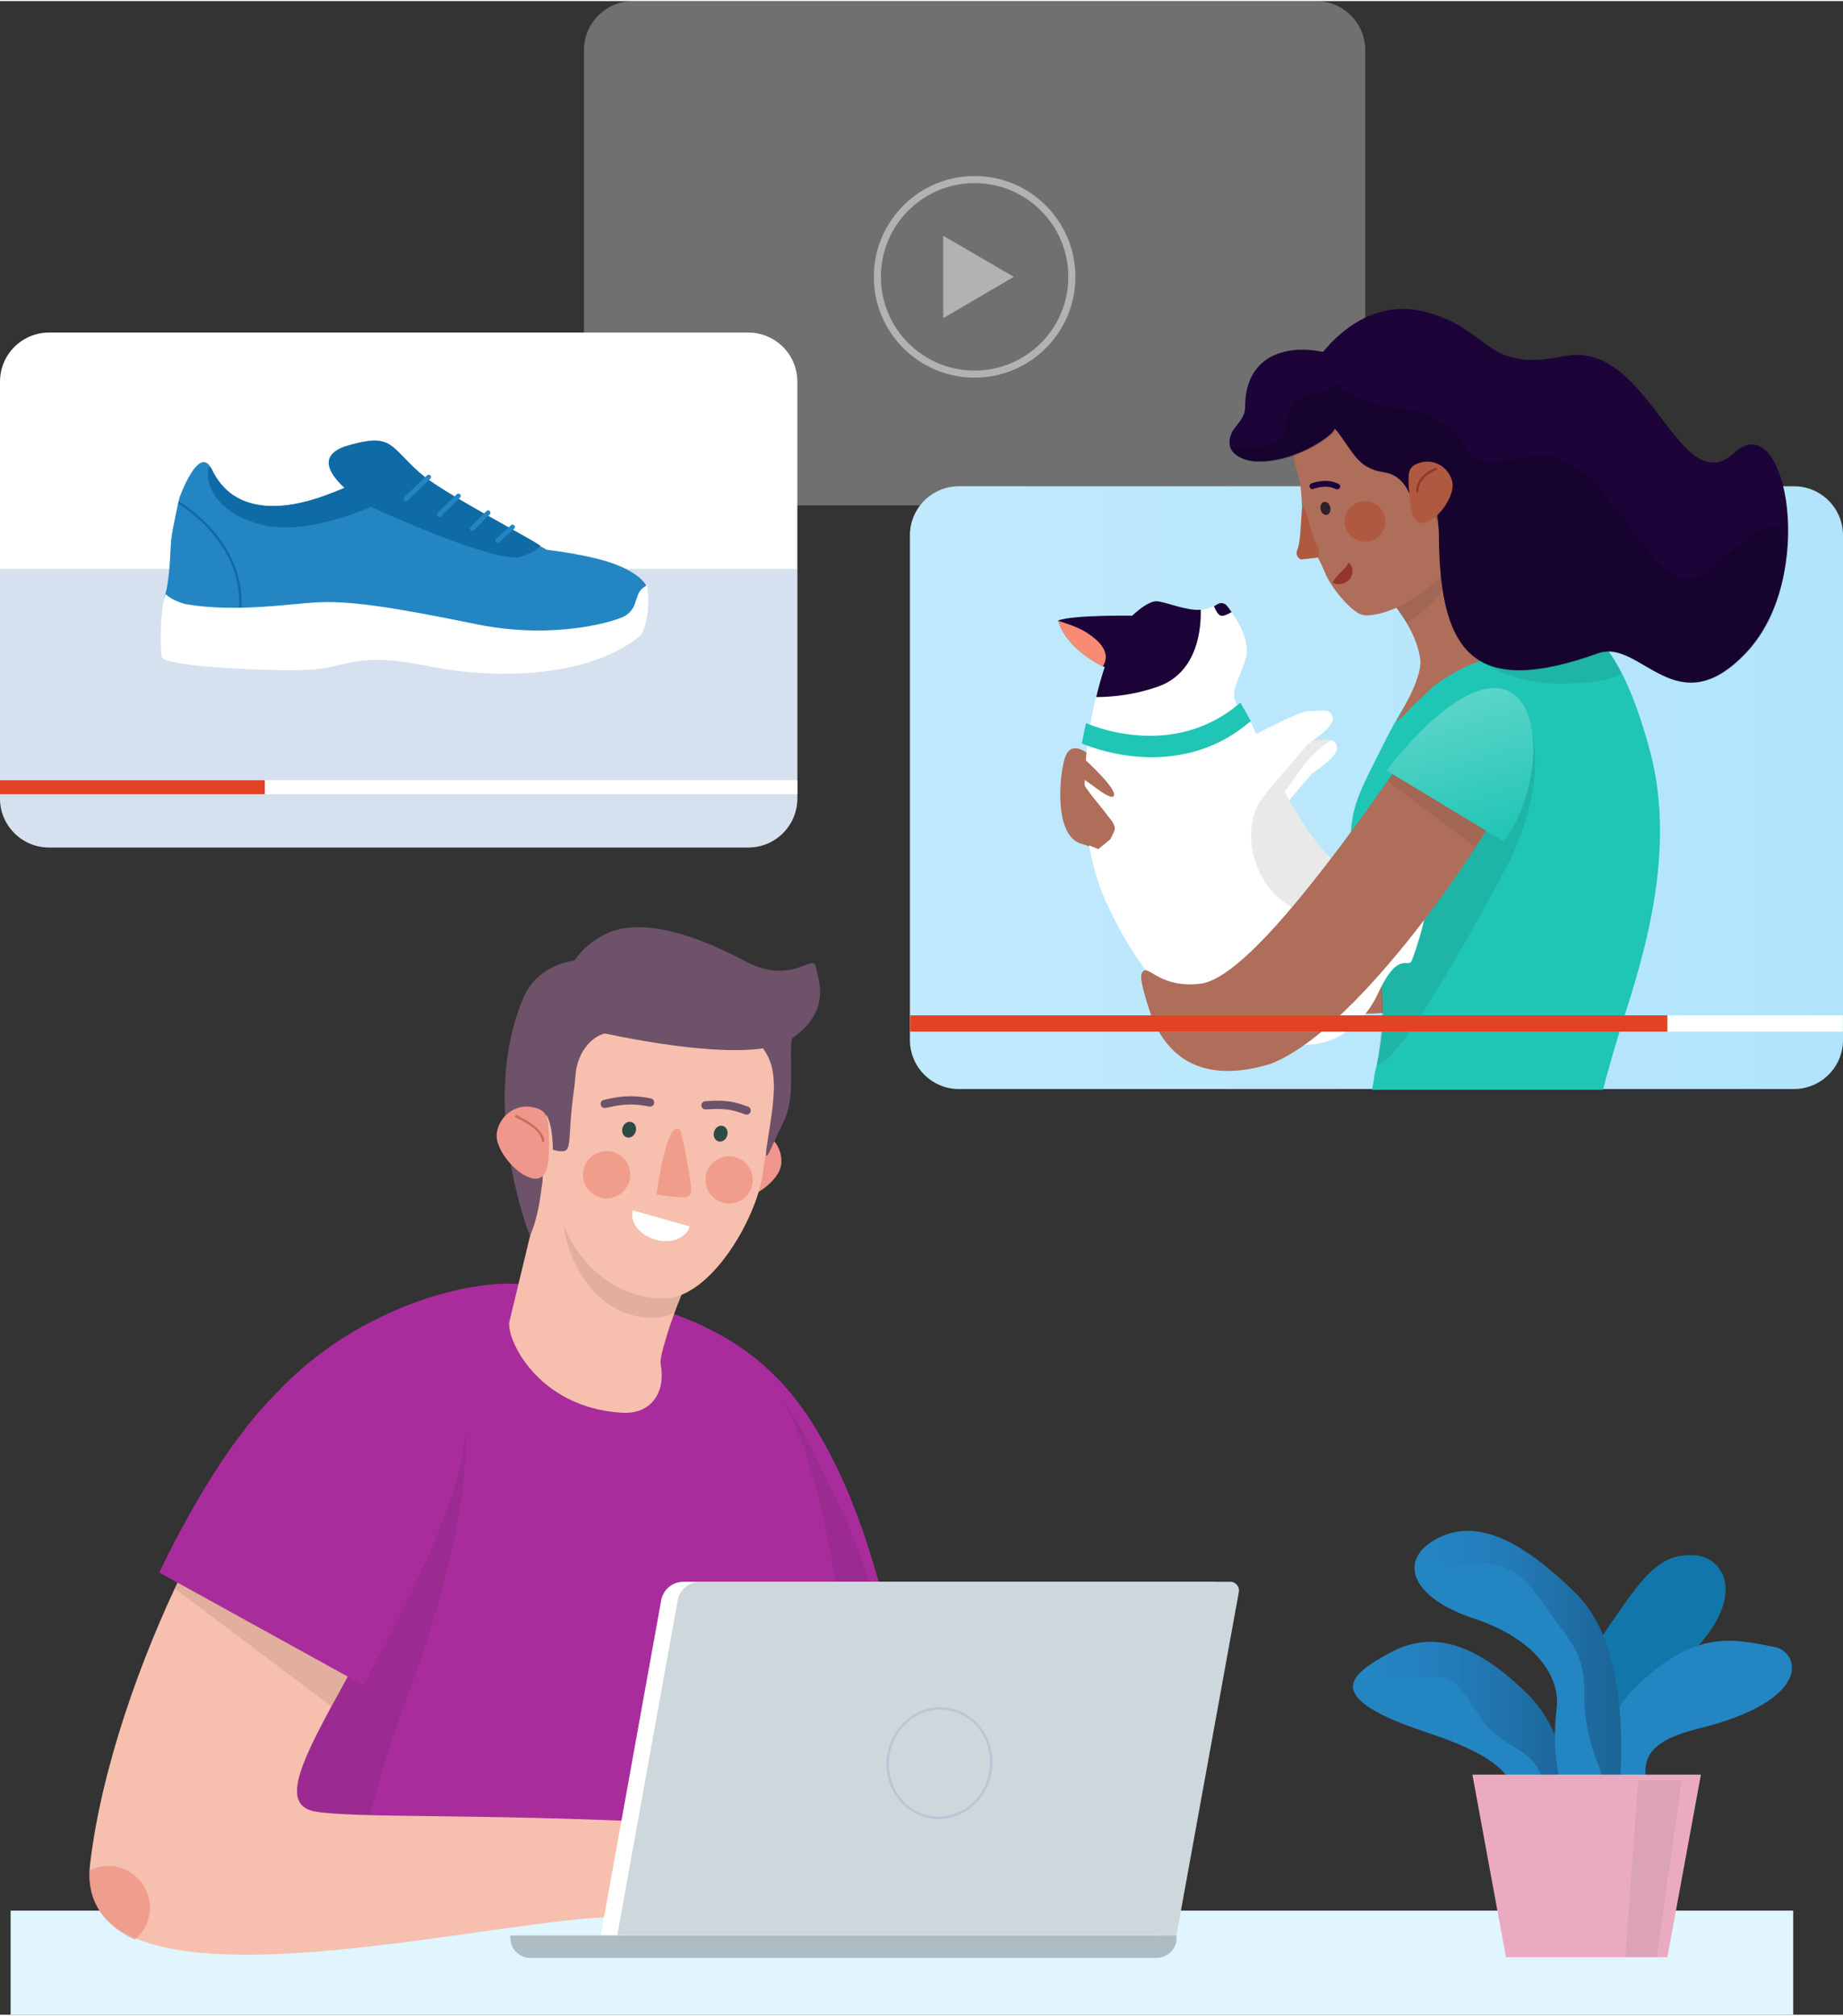 <?xml version="1.0" encoding="utf-8"?>
<!-- Generator: Adobe Illustrator 19.1.0, SVG Export Plug-In . SVG Version: 6.00 Build 0)  -->
<svg version="1.1" id="Layer_1" xmlns="http://www.w3.org/2000/svg" xmlns:xlink="http://www.w3.org/1999/xlink" x="0px" y="0px"
	 viewBox="0 0 780.8 852.9" style="enable-background:new 0 0 780.8 852.9;" width="802px" height="877px" xml:space="preserve">
<rect x="0" y="0" width="780.8" height="852.9" fill="#333333" stroke="none"/>
<style type="text/css">
	.st0{fill:#1177AA;}
	.st1{opacity:0.3;fill:#FFFFFF;}
	.st2{fill:#FFFFFF;}
	.st3{opacity:0.25;fill:#5C88C5;}
	.st4{fill:#E24324;}
	.st5{fill:#2386C2;}
	.st6{fill:#0E6BA5;}
	.st7{fill:#A92C9C;}
	.st8{opacity:0.1;fill:#231F20;}
	.st9{fill:#E0F5FE;}
	.st10{fill:#F7BFAD;}
	.st11{opacity:0.66;}
	.st12{fill:#EC8B7B;}
	.st13{fill:#AEBCC3;}
	.st14{fill:#EF978B;}
	.st15{fill:none;stroke:#33419E;stroke-width:2;stroke-linecap:round;stroke-miterlimit:10;}
	.st16{opacity:0.66;fill:#EC8B7B;}
	.st17{fill:#6D526A;}
	.st18{fill:none;stroke:#6D526A;stroke-width:3.5;stroke-linecap:round;stroke-miterlimit:10;}
	.st19{fill:#C66F58;}
	.st20{fill:#2D4A46;}
	.st21{fill:#CED7DB;}
	.st22{opacity:0.2;fill:none;stroke:#5C88C5;stroke-miterlimit:10;}
	.st23{opacity:0.46;}
	.st24{fill:none;stroke:#FFFFFF;stroke-width:3;stroke-miterlimit:10;}
	.st25{fill:#B1E4FC;}
	.st26{opacity:0.2;}
	.st27{fill:url(#SVGID_1_);}
	.st28{fill:#AF6E5A;}
	.st29{clip-path:url(#SVGID_3_);fill:#1FC5B5;}
	.st30{opacity:0.1;clip-path:url(#SVGID_3_);fill:#231F20;}
	.st31{fill:#0876BC;}
	.st32{fill:#F7B097;}
	.st33{fill:#2E212C;}
	.st34{fill:#1C0439;}
	.st35{fill:#AF5941;}
	.st36{fill:#93362C;}
	.st37{fill:#F78B73;}
	.st38{fill:#1FC5B5;}
	.st39{opacity:0.3;fill:url(#SVGID_4_);}
	.st40{opacity:0.29;fill:url(#SVGID_5_);}
	.st41{opacity:0.29;fill:url(#SVGID_6_);}
	.st42{fill:#EAABC1;}
	.st43{opacity:7.000000e-002;fill:#231F20;}
</style>
<path class="st0" d="M677.2,809.8c0,0-27.9-74.9-2.9-110.8c20.3-29.1,26.6-42.3,44.6-40.6c12,1.2,25.3,20.7-14.6,52.4
	c-22.2,17.6-19.7,20.8-15.9,32.9c11.8,37.5-4,62.2-4,62.2L677.2,809.8z"/>
<g>
	<path class="st1" d="M557.6,213.6H268.2c-11.5,0-20.8-9.3-20.8-20.8V20.8c0-11.5,9.3-20.8,20.8-20.8h289.4
		c11.5,0,20.8,9.3,20.8,20.8v172.1C578.3,204.3,569,213.6,557.6,213.6z"/>
</g>
<g>
	<path class="st2" d="M317,358.5H20.8C9.3,358.5,0,349.2,0,337.7V161.2c0-11.5,9.3-20.8,20.8-20.8H317c11.5,0,20.8,9.3,20.8,20.8
		v176.5C337.8,349.2,328.5,358.5,317,358.5z"/>
	<path class="st3" d="M317,358.5H20.8C9.3,358.5,0,349.2,0,337.7v-97.2h337.8v97.2C337.8,349.2,328.5,358.5,317,358.5z"/>
	<g>
		<rect x="0" y="330" class="st2" width="337.8" height="5.9"/>
		<rect x="0" y="330" class="st4" width="112.2" height="5.9"/>
	</g>
	<g>
		<g>
			<path class="st5" d="M231.6,232.4c0,0-46.9-26.9-61.4-29.1c-14.5-2.3-14.1-0.6-32.2,6.1c-18,6.7-39.3,8.2-48.3-11
				c-5.3-11.4-13.7,12-13.7,12s-3.1,13.5-3.5,18s-0.5,17.1-2.7,23.5c-2.1,6.4,7.9,15.9,8.5,20.2c0.6,4.3,47.4-0.1,60.9-1.2
				s12.2,4.6,40.3,10.4c28.1,5.8,64.5,3.4,87.5-15.4c9.3-10.5,6.6-18.6,6.6-18.6s-2-4.5-12.8-8.7
				C250.2,234.5,231.6,232.4,231.6,232.4z"/>
			<g>
				<path class="st6" d="M102.3,257l-1-0.1c1.4-28.5-25.7-43.9-25.9-44.1l0.5-0.9C76.1,212.2,103.8,227.9,102.3,257z"/>
			</g>
			<g>
				<path class="st2" d="M265,260.3c-3.1,2-28.9,10.5-62.8,3.7c-33.8-6.9-52.4-9.9-66.3-9.4c-12.2,0.4-35.2,4.6-57.4,0.8
					c-8.9-2.6-8-5.4-8.6-3.5c-2.1,6.4-2,21.6-1.4,25.9c0.6,4.3,51,6.4,64.6,5.3c13.5-1.1,18.5-7.5,46.6-1.7
					c28.1,5.8,68.7,6.1,91.7-12.7c4.8-7.8,2.8-21.2,2.8-21.2C268,250.1,271.2,256.4,265,260.3z"/>
			</g>
			<g>
				<g>
					<g>
						<path class="st6" d="M110.9,221.8c19.2,4.9,46.3-7.6,46.3-7.6s52.5,24.1,63.2,21.1c4.5-1.3,7-3.1,8.4-4.7
							c-9.5-6.2-48.7-25.5-60.9-27.5c-14.5-2.3-11.9-0.5-29.9,6.2c-18,6.7-39.3,8.2-48.3-11.1c-1.8-3.2-1.6,2.4-1.6,3.3
							C88.3,205.3,91.7,217,110.9,221.8z"/>
					</g>
				</g>
			</g>
			<g>
				<g>
					<g>
						<path class="st6" d="M157.3,214.3c0,0,52.5,24.1,63.2,21.1c4.5-1.3,7-3.1,8.4-4.7c-9.5-6.2-41.6-22.6-50.9-30.8
							c-12.9-11.3-11.7-17.1-30.2-11.8C126.6,194,150.7,210.9,157.3,214.3z"/>
					</g>
				</g>
			</g>
		</g>
		<g>
			<path class="st5" d="M172,211.8c-0.3,0-0.5-0.1-0.7-0.3c-0.4-0.4-0.4-1,0-1.4l9.6-9.2c0.4-0.4,1-0.4,1.4,0c0.4,0.4,0.4,1,0,1.4
				l-9.6,9.2C172.5,211.7,172.2,211.8,172,211.8z"/>
		</g>
		<g>
			<path class="st5" d="M186.1,218.5c-0.3,0-0.5-0.1-0.7-0.3c-0.4-0.4-0.4-1,0-1.4l8.1-7.9c0.4-0.4,1-0.4,1.4,0c0.4,0.4,0.4,1,0,1.4
				l-8.1,7.9C186.6,218.4,186.3,218.5,186.1,218.5z"/>
		</g>
		<g>
			<path class="st5" d="M210.8,229.4c-0.3,0-0.5-0.1-0.7-0.3c-0.4-0.4-0.3-1,0.1-1.4l6.3-5.7c0.4-0.4,1-0.3,1.4,0.1
				c0.4,0.4,0.3,1-0.1,1.4l-6.3,5.7C211.3,229.3,211,229.4,210.8,229.4z"/>
		</g>
		<g>
			<path class="st5" d="M200,224.4c-0.3,0-0.5-0.1-0.7-0.3c-0.4-0.4-0.4-1,0-1.4l6.8-6.7c0.4-0.4,1-0.4,1.4,0c0.4,0.4,0.4,1,0,1.4
				l-6.8,6.7C200.5,224.3,200.3,224.4,200,224.4z"/>
		</g>
	</g>
</g>
<g>
	<path class="st7" d="M397.5,818.7c0,0-9.6-130.5-43.6-198.9c-19.3-38.8-45.3-69.3-133.7-76.4c-31.4-2.5-105.1,21.3-130.9,91.3
		C62,709,118.1,830.4,118.1,830.4L397.5,818.7z"/>
	<path class="st8" d="M397.5,818.7c0,0-9.6-116.5-43.6-184.9c-6.6-13.2-13.3-30.5-22.8-41.2c21.3,28.6,52.7,205.4-5.5,200.7
		C294.2,790.8,397.5,818.7,397.5,818.7z"/>
	<path class="st8" d="M196.3,602.6c0,0,8.5,30.9-27.1,124.8c-7.2,18.9-19.1,65.9-19.1,65.9l-97.3-12.7c0,0,9-29.1,14.9-41.8
		S196.3,602.6,196.3,602.6z"/>
	<rect x="4.5" y="808.8" class="st9" width="755.2" height="44.1"/>
	<path class="st10" d="M185.9,624.6c0,0-19.5-56.5-50.8-39.6c-31.9,17.3-87.5,124.4-96.9,203.8c-8.2,69.7,163.6,24.2,220.8,22.7
		c57.5-1.5,85.7,2.2,85.7,2.2s-31.1-40.7-65.6-42.3c-76.1-3.7-129.4-1.7-145.6-4.6C105.1,761.8,163,700.3,185.9,624.6z"/>
	<g class="st11">
		<g>
			<g>
				<path class="st12" d="M37.9,791.8c2.4-1.2,5.1-1.9,8-1.9c9.7,0,17.6,7.9,17.6,17.6c0,5.5-2.5,10.3-6.4,13.6
					C44.6,815.2,37.3,806,37.9,791.8z"/>
			</g>
		</g>
	</g>
	<polygon class="st8" points="147.8,708.8 140.4,722.3 74,672.4 77.7,664.3 	"/>
	<path class="st2" d="M254.5,819.3h236.9l26.4-145.2c0.6-2.3-1.2-4.6-3.6-4.6H289.6c-4.5,0-8.3,3-9.4,7.4L254.5,819.3z"/>
	<path class="st7" d="M153.9,713.3c0,0,43-75.4,42.9-106.1c-0.1-36.4-38.6-57.9-80.3-16.9c-26.3,25.8-49,75.3-49,75.3L153.9,713.3z"
		/>
	<path class="st13" d="M224.7,828.8H490c4.7,0,8.5-3.8,8.5-8.5v-1H216.2v1C216.2,825,220,828.8,224.7,828.8z"/>
	<g>
		<g>
			<path class="st14" d="M308.7,490.7c-1.9,7-4.2,16.4,2.7,16.9c6.9,0.5,19-7.9,19.6-15.1c0.6-7.2-4.6-13.5-11.5-14
				C312.7,477.9,311.6,480.2,308.7,490.7z"/>
		</g>
		<g>
			<g>
				<path class="st15" d="M253.5,468.2c0,0,6-3.8,15.2-3.8"/>
				<path class="st15" d="M310.4,466.4c0,0-6.3-3.2-15.5-2.3"/>
			</g>
			<path class="st10" d="M295.9,531.5L251.6,498l5.3-17.3l-29-10.3l-2.1,35l2,4.2l-12.1,50.2c-0.5,8.8,13.3,35.9,47.5,38.1
				c13.3,0.9,17-9.1,17.1-14.6c0.3-8.5-2.2-3.4,2.2-18.1C287.4,549.2,295.9,531.5,295.9,531.5z"/>
			<g>
				<g>
					<path class="st8" d="M277.6,557.7c4.2-0.2,6.2-1.2,8.2-2.3l3-7.6l-47.4-56.1l-3.6,17.9C238.7,537.2,255.3,558.6,277.6,557.7z"
						/>
				</g>
			</g>
			<path class="st10" d="M327.4,443.8c-8.4-16.3-62.9-22.7-79.3-21.9c-15.7,0.8-15.7,20.3-22.6,36.4c-3.4,7.9,6.9,20.5,9,30.7
				c-0.1,3.4-0.1,6.7,0,9.4c1.5,30.3,22.8,51.3,47,51.1c19.5-0.1,39.9-34.5,42-55.1c0-0.4,0.1-0.8,0.1-1.2c0,0,0-0.1,0-0.1
				C326.1,479.2,331.4,451.5,327.4,443.8z"/>
			<path class="st2" d="M292.2,519c-1.4,5-7.9,7.5-14.6,5.6c-6.6-1.9-10.9-7.4-9.5-12.4L292.2,519z"/>
			<path class="st16" d="M288.4,478.5c0,0,5.5,24.3,4.2,26.7c-1.3,2.3-4.6,1.4-9.2,1c-6.6-0.7-5.2-1.2-5.2-1.2
				S282.6,471.7,288.4,478.5z"/>
			<circle class="st16" cx="257" cy="497.1" r="10"/>
			<circle class="st16" cx="308.9" cy="499.3" r="10"/>
			<path class="st17" d="M299.2,433.4c0,0-6.8-3.2-44.5,3.7c-20.8,3.8-24.8,31.2-24.8,61.9c0,0.7-0.6,4.7-0.6,4.7
				c-1.6,13.2-4.8,19.3-4.8,19.3s-22.3-55.9-2.5-101.4c6-13.7,21.3-15.2,21.3-15.2c29.6-28,60.5,1.2,65.4,3.1
				c34.7,13,26.4,23.5,26.4,35.1s1,21.8-3.3,30.5c-5.7,11.3-9,21.9-6.3,5.7c4.1-25.3,4.5-35.1-12.4-46.2
				C301.3,426.9,299.2,433.4,299.2,433.4z"/>
			<path class="st18" d="M316.3,469.9c-5-1.8-8.4-2.9-17.4-2.2"/>
			<path class="st18" d="M256.2,467.1c5.2-1.1,10.3-2.4,19.2-0.6"/>
			<path class="st17" d="M319.9,439.9c0,0-2.5-2.2-9.4-5.1c-7.3-3.1,21.2-4.4,16.4-1c-10.2,7.3-47.7,5.3-65.3,3.1
				c-10.5-1.3-17,8.8-17.7,17.3c-0.7,8.5-1.5,10.5-2.2,21.1c-0.5,7.7-0.5,10.8-2.2,11.6s-5.3-0.4-5.3-0.4s0.3-17.1-6.3-17.1
				c-3.6,0-3.1-5.5-3.1-5.5l0.7-17l68.2-35.9L319.9,439.9z"/>
			<g>
				<path class="st14" d="M232.6,483c0.1,7.2,0,16.9-6.8,15.7c-6.8-1.2-16.5-12.4-15.3-19.5c1.2-7.1,7.8-12,14.6-10.8
					C231.9,469.6,232.4,472.2,232.6,483z"/>
				<g>
					<path class="st19" d="M230.1,483.3c-0.3,0-0.5-0.2-0.5-0.4c-0.5-4.8-7.5-8.3-10.2-9.6c-1.1-0.5-1.4-0.7-1.2-1.1
						c0.2-0.5,0.6-0.4,1.4-0.2c0.2,0.1,0.4,0.3,0.4,0.5c2.9,1.4,10,5,10.6,10.3C230.6,483,230.4,483.3,230.1,483.3
						C230.1,483.3,230.1,483.3,230.1,483.3z"/>
				</g>
			</g>
		</g>

			<ellipse transform="matrix(0.958 0.285 -0.285 0.958 147.532 -56.143)" class="st20" cx="266.5" cy="478.3" rx="2.9" ry="3.4"/>

			<ellipse transform="matrix(0.958 0.285 -0.285 0.958 149.626 -67.153)" class="st20" cx="305.3" cy="480" rx="2.9" ry="3.4"/>
		<path class="st17" d="M252.4,436.4c0,0,64.4,15.2,82.3,3.5s12-25.3,10.9-31c-1.2-5.7-10,8-29.2-1.9c-11.2-5.8-41.9-21.7-60.9-11.3
			C229.2,410.1,245.9,431.5,252.4,436.4z"/>
	</g>
	<path class="st21" d="M261.5,819.3h236.9l26.4-145.2c0.6-2.3-1.2-4.6-3.6-4.6H296.6c-4.5,0-8.3,3-9.4,7.4L261.5,819.3z"/>

		<ellipse transform="matrix(-0.99 -0.144 0.144 -0.99 685.025 1542.844)" class="st22" cx="398.5" cy="746.6" rx="21.9" ry="23.2"/>
</g>
<g class="st23">
	<circle class="st24" cx="412.9" cy="116.8" r="41.2"/>
	<polygon class="st2" points="399.6,134.3 399.6,99.4 429.5,116.8 	"/>
</g>
<g>
	<path class="st25" d="M760,460.8H406.3c-11.5,0-20.8-9.3-20.8-20.8V226.3c0-11.5,9.3-20.8,20.8-20.8H760c11.5,0,20.8,9.3,20.8,20.8
		V440C780.8,451.5,771.5,460.8,760,460.8z"/>
</g>
<g class="st26">
	<linearGradient id="SVGID_1_" gradientUnits="userSpaceOnUse" x1="780.766" y1="333.162" x2="385.524" y2="333.162">
		<stop  offset="4.385965e-003" style="stop-color:#FFFFFF;stop-opacity:0"/>
		<stop  offset="0.922" style="stop-color:#FFFFFF;stop-opacity:0.922"/>
		<stop  offset="1" style="stop-color:#FFFFFF"/>
	</linearGradient>
	<path class="st27" d="M760,460.8H406.3c-11.5,0-20.8-9.3-20.8-20.8V226.3c0-11.5,9.3-20.8,20.8-20.8H760c11.5,0,20.8,9.3,20.8,20.8
		V440C780.8,451.5,771.5,460.8,760,460.8z"/>
</g>
<g>
	<g>
		<g>
			<path class="st28" d="M658.6,295.8c-13.3,8-44.3,49.7-62.4,79.7c-17.2,28.6-83.9-19.8-83.9-19.8l-39-23.9
				c0,0-17.7-24.7-22.1-11.4c-2.4,7.1-5,33.5,7.2,36.6c22.9,5.8,80.7,78.3,128.4,71.4c47.6-6.9,104.5-103.2,100-113.9
				C682.3,303.6,683.4,287.1,658.6,295.8z"/>
		</g>
		<g>
			<defs>
				<rect id="SVGID_2_" x="508.7" y="225.8" width="205.8" height="235.3"/>
			</defs>
			<clipPath id="SVGID_3_">
				<use xlink:href="#SVGID_2_"  style="overflow:visible;"/>
			</clipPath>
			<path class="st29" d="M582.3,454.8c12.5-50.3-12.3-70.8-10-102.8c0.9-12.5,4.1-18,15.3-40.1c6.8-13.5,17.2-29.7,25.6-35.9
				c20-14.7,19.5-34.8,36.6-23.3c17.2,11.6,33.8,7.6,49.3,65.2c12.3,46.2-5.8,95.2-13,118.7c-18.3,60-8,46.9-5.1,80.5
				c1.4,16.4-120.4,21.6-120.4,18.7C560.5,515.8,579.8,476.8,582.3,454.8z"/>
			<path class="st30" d="M626.4,279.1c0,0,14,10.4,35.9,10c21.9-0.4,24.7-4.5,24.7-4.5s-9.4-18.8-16.5-19.5
				C663.4,264.5,626.4,279.1,626.4,279.1z"/>
		</g>
		<g>
			<polygon class="st32" points="621.6,219.6 636.6,266.7 607.9,285.8 609.8,245.6 			"/>
			<path class="st28" d="M622.8,222.9c0,0-0.6,1.9,20.6,37.1c5.8,9.6,15.3,12.2,14.5,14.1c-1.8,4.7-10.5,4.8-12.6,4.4
				c-13.6-1-20.7-0.3-37.1,11c-5.3,4.3-16.4,16.3-16.3,15.5c0.2-1.8,10.8-17.7,9.8-26.1c-1.6-13.6-13.7-26.1-13.7-26.4
				C587.1,238.1,619.6,237.9,622.8,222.9z"/>
			<path class="st8" d="M616.2,234.5c1.6,15.3-20.2,29-20.2,29l-5.6-8.3C590.4,255.2,614.1,214.6,616.2,234.5z"/>
			<path class="st28" d="M624.8,213.2c3.4-22.9,25-57.5-31.6-48.5c-22.2,3.5-48.9,7.4-44.9,29.7c0.6,3.5,2.4,7.7,2.8,12.1
				c1.3,15,0.5,21.3-1.5,26.1c-0.6,1.5,0.2,3.3,1.7,3.8l6.9-0.8c0,0,1.1,1.5,3.1,6.4c2.7,6.6,9.3,13.9,12.7,16.3
				c2.8,2,4.3,2.5,10.6,1.1c4.7-1,21.3-7.3,30.6-22.5L624.8,213.2z"/>

				<ellipse transform="matrix(0.98 -0.2 0.2 0.98 -31.623 116.539)" class="st33" cx="561.4" cy="214.9" rx="2.1" ry="2.8"/>
			<g>
				<path class="st34" d="M566.5,206.8c-0.2,0-0.4,0-0.6-0.1c-4.2-2.2-9.3-0.1-9.4-0.1c-0.6,0.3-1.4,0-1.6-0.7
					c-0.3-0.6,0-1.4,0.7-1.6c0.3-0.1,6.2-2.5,11.5,0.2c0.6,0.3,0.9,1.1,0.5,1.7C567.4,206.6,566.9,206.8,566.5,206.8z"/>
			</g>
			<path class="st34" d="M635.3,212.9c-4.3,10.4-8.4,19.1-11.8,16.3c-4.1-3.3-9.2-10.1-9.5-11c-8.1-22.9-13.1-25.1-16.3-14.1
				c-0.3,1.1,2.5,1.3,2.5,1.3s-1.6,3.1-3.3,2.9c0,0-2.2-6.1-8-8.1c-3.7-1.3-6.1-0.5-11.3-4c-4.6-3.1-9.9-13.7-12.4-15.2
				c1.7,1.3-16,15.1-34.1,13.9c0,0-13.9-1.3-9.3-12c1.2-2.8,5.7-6.1,5.7-10.7c-0.2-25.4,23.1-28.3,41-21.2
				c1.1,0.5,17.8-3.1,25.7-4.6c8.2-1.6,10.6-1,16.4,0.2c21.3,4.5,23.8,27.6,25.4,33.2C639.9,192.2,638.1,206.4,635.3,212.9z"/>
			<g>
				<g>
					<path class="st34" d="M565.4,181.2c0,0-19.3-2.5-15.4-15c2.8-8.9,22.6-43.1,54.5-34.4c27.7,7.6,24.3,25.6,58.2,18.6
						c36.6-7.6,48.7,64.2,73,40.1c21.4-17.3,34.2,53.5,4.1,85.4c-29.7,31.5-44.7-6.1-62.8,0.3c-50.4,18-67.1,2.6-67.4-49.6
						c-0.2-31.6-22.5-51-22.5-51L565.4,181.2z"/>
				</g>
			</g>
			<path class="st26" d="M724.6,240.3c-24.3,24.1-40.9-55-77.5-47.4c-33.9,7-16-3.3-41-17.3c-6.7-3.7-32.5-3-39.6-14.1
				c-4.4,9.5-21.9-1.4-21.7,20.3c0,4.6-9.6,9.3-23.5,6.9c1.3,5.6,10.1,6.5,10.1,6.5c18,1.2,35.7-12.6,34.1-13.9
				c2.5,1.5,7.8,12.1,12.4,15.2c5.2,3.5,7.5,2.7,11.3,4c5.8,2,8,8.1,8,8.1c1.7,0.3,3.3-2.9,3.3-2.9s9.2,9.9,9.3,21.1
				c0.3,52.2,17,67.6,67.4,49.6c18.1-6.5,33.1,31.1,62.8-0.3c15.7-16.6,19.9-44.5,13.1-53.3C745.8,221.1,734.9,232,724.6,240.3z"/>
			<circle class="st35" cx="578.3" cy="220.4" r="8.6"/>
			<path class="st35" d="M597,208.2c0.5,6.1,1.3,14.2,6.9,12.7c5.6-1.5,12.9-11.7,11.3-17.6s-7.4-9.4-13.1-7.9
				C596.5,196.9,596.3,199.1,597,208.2z"/>
			<path class="st35" d="M558.2,235.7l-6.9,0.8c-1.6-0.5-2.4-2.3-1.7-3.8c1.4-3.6,1.4-10.7,2-18.2c0,0,1.1,0.1,1.6,1.5
				c0.5,1.4,3.1,12,4.5,13.9C559.1,231.8,559,235.1,558.2,235.7z"/>
			<g>
				<path class="st36" d="M600.4,208.2C600.4,208.2,600.4,208.2,600.4,208.2c-0.3,0-0.5-0.2-0.5-0.5c0.1-7.2,8.3-10,8.4-10
					c0.3-0.1,0.5,0.1,0.6,0.3c0.1,0.3-0.1,0.5-0.3,0.6c-0.1,0-7.6,2.5-7.7,9.1C600.9,208,600.7,208.2,600.4,208.2z"/>
			</g>
		</g>
		<path class="st8" d="M583.8,409.8c2.1,4.8,2.1,24.9-0.5,40.6c11,0.8,57.2-87.9,57.2-87.9c19.8-44.6,3.8-65.4,3.8-65.4L583.8,409.8
			z"/>
		<g>
			<path class="st36" d="M564.5,246.3c0,0,0-0.1,0.1-0.2c0.1-0.1,0.2-0.3,0.3-0.4c0.1-0.2,0.3-0.4,0.4-0.6c0.2-0.2,0.3-0.5,0.5-0.7
				c0.2-0.2,0.4-0.4,0.6-0.7c0.2-0.2,0.4-0.4,0.6-0.7c0.4-0.4,0.7-0.8,1.1-1.2c0.2-0.2,0.4-0.3,0.5-0.5c0.1-0.1,0.2-0.2,0.3-0.2
				c0.1-0.1,0.2-0.2,0.2-0.3c0.2-0.2,0.3-0.3,0.5-0.5c0.2-0.2,0.4-0.4,0.5-0.6c0.2-0.2,0.4-0.4,0.5-0.6c0.1-0.2,0.3-0.4,0.4-0.6
				c0.1-0.2,0.3-0.3,0.3-0.4c0.1-0.1,0.1-0.2,0.1-0.2s0,0,0.1,0.1c0.1,0.1,0.2,0.2,0.4,0.4c0.1,0.2,0.3,0.4,0.5,0.6
				c0.2,0.3,0.3,0.6,0.4,0.9c0.1,0.4,0.2,0.8,0.2,1.2c0,0.4,0,0.9-0.1,1.4c-0.1,0.2-0.1,0.5-0.2,0.7c-0.1,0.2-0.2,0.5-0.3,0.7
				c-0.2,0.5-0.6,0.9-0.9,1.3c-0.4,0.4-0.8,0.7-1.2,0.9c-0.4,0.2-0.8,0.5-1.3,0.6c-0.9,0.3-1.7,0.3-2.4,0.3
				c-0.7-0.1-1.3-0.3-1.7-0.5c-0.2-0.1-0.4-0.2-0.5-0.3C564.6,246.3,564.5,246.3,564.5,246.3z"/>
		</g>
	</g>
	<g>
		<path class="st2" d="M489.5,347.3c0,0,59.1-33.9,66.2-34.1c7-0.2,9.5-1.4,10.7,2.5c1.3,3.9-10.6,11.5-10.6,11.5l-38,44.4
			L489.5,347.3z"/>
		<path class="st8" d="M489.5,347.3c0,0,59.1-33.9,66.2-34.1c3.8-0.1,6.4-0.6,8.1-0.3c1.5,0.2-5.4,2.2-12.7,12.5
			c-5,7-33.2,46.3-33.2,46.3L489.5,347.3z"/>
		<path class="st2" d="M478.3,261.5c0,0,7.7-7.8,11.9-7.3s13,4.3,18.9,3.6c2.9-0.4,5.1-1.4,6.6-2.3c1.4-0.9,3.2-0.6,4.2,0.7
			c3.5,4.6,10,14.4,8,21.7c-2.6,9.8-7.5,14.4-3.6,20.7c3.9,6.3,6,7.4,6,7.4s14.4,36.4,33,56.8c52.7,112.2-46.1,72.6-46.1,72.6
			s-25.6-4.3-48.1-52.7C446.7,334.4,469.2,268.3,478.3,261.5z"/>
		<path class="st8" d="M547.3,383.8c14.9,8.3,18.3-8.5,19-14.4c-0.8-1.8-1.6-3.7-2.5-5.6c-0.7-0.9-1.3-1.8-1.9-2.6
			c-8-9.3-15.2-21.3-20.6-31.8c-0.8,0.9-2.7,3.2-7,9C525.8,350.2,529.9,374.1,547.3,383.8z"/>
		<g>
			<path class="st8" d="M566.5,367.4c-1-1.3-1.9-2.5-2.7-3.6c0.9,1.9,1.7,3.8,2.5,5.6C566.4,368.2,566.5,367.4,566.5,367.4z"/>
			<path class="st2" d="M563.4,362.9c-0.5-0.6-1-1.1-1.5-1.7c0.6,0.8,1.3,1.7,1.9,2.6C563.6,363.5,563.5,363.2,563.4,362.9z"/>
		</g>
		<g>
			<path class="st34" d="M517.1,260.3c1.1,0.4,3.1-0.6,4.7-1.5c-0.7-1-1.3-1.8-1.9-2.6c-1-1.3-2.8-1.6-4.2-0.7
				c-0.4,0.3-0.9,0.5-1.4,0.8C514.8,257.5,515.8,259.8,517.1,260.3z"/>
		</g>
		<path class="st2" d="M556,442c0,0,18.7-2,27.7-21.5c9-19.4,12.9-10.1,14.5-14.3c5.2-13.9,6.6-24.5,6.6-24.5l-22.6,0.8
			C582.3,382.5,536.2,435.6,556,442z"/>
		<path class="st34" d="M482.3,260.4l-12.7,22.4c0,0-16.9-6.6-21.3-20.4C454.2,259.8,483.1,260.3,482.3,260.4z"/>
		<g>
			<path class="st34" d="M490.5,290.4c17.3-6.1,18.4-25.4,18.2-32.6c-5.8,0.5-14.3-3.1-18.4-3.6c-4.3-0.5-11.9,7.3-11.9,7.3
				c-3.7,2.8-9.8,15.7-14,33.3C471.5,294.8,480.7,293.8,490.5,290.4z"/>
		</g>
		<g>
			<g>
				<path class="st37" d="M459.9,267.2c-3.4-2.1-8.7-3.8-11.6-4.7c3.4,10.6,14.1,16.9,18.9,19.3
					C470.2,277.1,467.9,272.2,459.9,267.2z"/>
			</g>
		</g>
		<path class="st38" d="M529.9,304.9c-31.8,27.7-71.6,9.5-71.6,9.5l1.8-8.6c0,0,36.3,16.7,65.4-8.7L529.9,304.9z"/>
		<path class="st2" d="M487.7,334.9c0,0,59.1-33.9,66.2-34.1c7-0.2,9.5-1.4,10.7,2.5c1.3,3.9-10.6,11.5-10.6,11.5l-38,44.4
			L487.7,334.9z"/>
	</g>
	<g>
		<path class="st28" d="M486.5,426c-3.3-10.7-3.9-14-1.9-15.3c2.5-1.6,7.6,7.4,23.9,5.5c14.9-1.7,40.6-33.3,60.2-59.4
			c25.5-34,29.6-44.4,43.4-53.3c19.4-10.9,35-2.9,35.4,13.6c0.2,10.5-65.5,116-109.1,133C506.9,459.8,492.3,445,486.5,426z"/>
		<polygon class="st8" points="590.8,326.1 587.8,330.3 625,358.2 631.7,347.9 		"/>
		<path class="st38" d="M587.4,325.9c0,0,26.9-36.4,47-34.9c20.1,1.5,19.5,42.4,2.7,64.9L587.4,325.9z"/>

			<linearGradient id="SVGID_4_" gradientUnits="userSpaceOnUse" x1="1163.504" y1="668.476" x2="1136.704" y2="601.786" gradientTransform="matrix(0.996 8.439820e-002 -8.439820e-002 0.996 -471.872 -405.413)">
			<stop  offset="4.385965e-003" style="stop-color:#FFFFFF;stop-opacity:0"/>
			<stop  offset="0.922" style="stop-color:#FFFFFF;stop-opacity:0.922"/>
			<stop  offset="1" style="stop-color:#FFFFFF"/>
		</linearGradient>
		<path class="st39" d="M587.4,325.9c0,0,26.9-36.4,47-34.9c20.1,1.5,19.5,42.4,2.7,64.9L587.4,325.9z"/>
	</g>
	<path class="st28" d="M458.4,320.1c0,0,15,13.4,13.5,16.5c-1.5,3-14.7-10-13.5-6.5c1.2,3.5,8.5,11.6,10.1,13.9c1.6,2.4,4.9,5,3.4,8
		c-1.5,3-1.5,3-1.5,3l-5.1,4.2l-10.9-4.6C454.4,354.6,445.1,321.6,458.4,320.1z"/>
</g>
<g>
	<rect x="385.5" y="429.6" class="st2" width="395.2" height="6.9"/>
	<rect x="385.5" y="429.6" class="st4" width="320.9" height="6.9"/>
</g>
<path class="st5" d="M664.7,826.8c0,0,13.8-78.7-17.3-109.5c-25.2-24.9-43.2-26.2-59.1-17.4s-29.8,18.2,16.4,33.5
	c26.9,8.9,38.5,17.8,37,30.4c-4.8,39,15.3,60.4,15.3,60.4L664.7,826.8z"/>
<path class="st5" d="M675.3,824c0,0-13.8-78.7,17.3-109.5c25.2-24.9,41.3-20.9,59.1-17.4c10.9,2.1,16.6,22.5-31.8,34.5
	c-27.6,6.8-23.1,16.9-21.6,29.5c4.8,39-15.3,60.4-15.3,60.4L675.3,824z"/>
<g>
	<linearGradient id="SVGID_5_" gradientUnits="userSpaceOnUse" x1="579.663" y1="760.946" x2="667.815" y2="760.946">
		<stop  offset="4.385965e-003" style="stop-color:#3C4AAA;stop-opacity:0"/>
		<stop  offset="7.403859e-002" style="stop-color:#37459F;stop-opacity:6.995946e-002"/>
		<stop  offset="0.515" style="stop-color:#1C275D;stop-opacity:0.513"/>
		<stop  offset="0.836" style="stop-color:#0B1434;stop-opacity:0.835"/>
		<stop  offset="1" style="stop-color:#050D24"/>
	</linearGradient>
	<path class="st40" d="M647.5,717.4c-25.2-24.9-43.2-26.2-59.1-17.4c-5.2,2.9-8.1,6.5-8.7,10.4c4.5,0.5,11.2,0.7,20.7-0.1
		c16.2-1.3,16.2,1,27.3,17.5c9,13.4,26,12.2,25.7,29.6c-0.1,8.3,1.1,18.7,5.5,29.5c6.7,16.2-0.2,23.5-1.3,37.7l7.2,2.2
		C664.7,826.8,678.6,748.2,647.5,717.4z"/>
</g>
<path class="st5" d="M682.5,785.9c0,0,16.4-80.6-14.7-111.3c-25.2-24.9-43.8-31.8-59.7-23c-15.8,8.8-10.5,24.6,16.4,33.5
	c26.9,8.9,36.5,25.3,35,37.8c-4.8,39,15.3,60.4,15.3,60.4L682.5,785.9z"/>
<g>
	<linearGradient id="SVGID_6_" gradientUnits="userSpaceOnUse" x1="599.425" y1="716.885" x2="686.858" y2="716.885">
		<stop  offset="4.385965e-003" style="stop-color:#3C4AAA;stop-opacity:0"/>
		<stop  offset="7.403859e-002" style="stop-color:#37459F;stop-opacity:6.995946e-002"/>
		<stop  offset="0.515" style="stop-color:#1C275D;stop-opacity:0.513"/>
		<stop  offset="0.836" style="stop-color:#0B1434;stop-opacity:0.835"/>
		<stop  offset="1" style="stop-color:#050D24"/>
	</linearGradient>
	<path class="st41" d="M667.8,674.5c-25.2-24.9-43.8-31.8-59.7-23c-5.2,2.9-8.1,6.5-8.7,10.4c4.5,0.5,11.2,0.7,20.7-0.1
		c16.2-1.3,23.9,2.2,35,18.7c9,13.4,16.4,18.4,16.1,35.9c-0.1,8.3,1.1,18.7,5.5,29.5c6.7,16.2-0.2,23.5-1.3,37.7l7.2,2.2
		C682.5,785.9,698.9,705.3,667.8,674.5z"/>
</g>
<g>
	<polygon class="st42" points="706.4,828.5 638,828.5 623.8,751.2 720.6,751.2 	"/>
	<polygon class="st43" points="701.9,828.5 688.6,828.5 694,753.6 712.5,753.6 	"/>
</g>
</svg>
